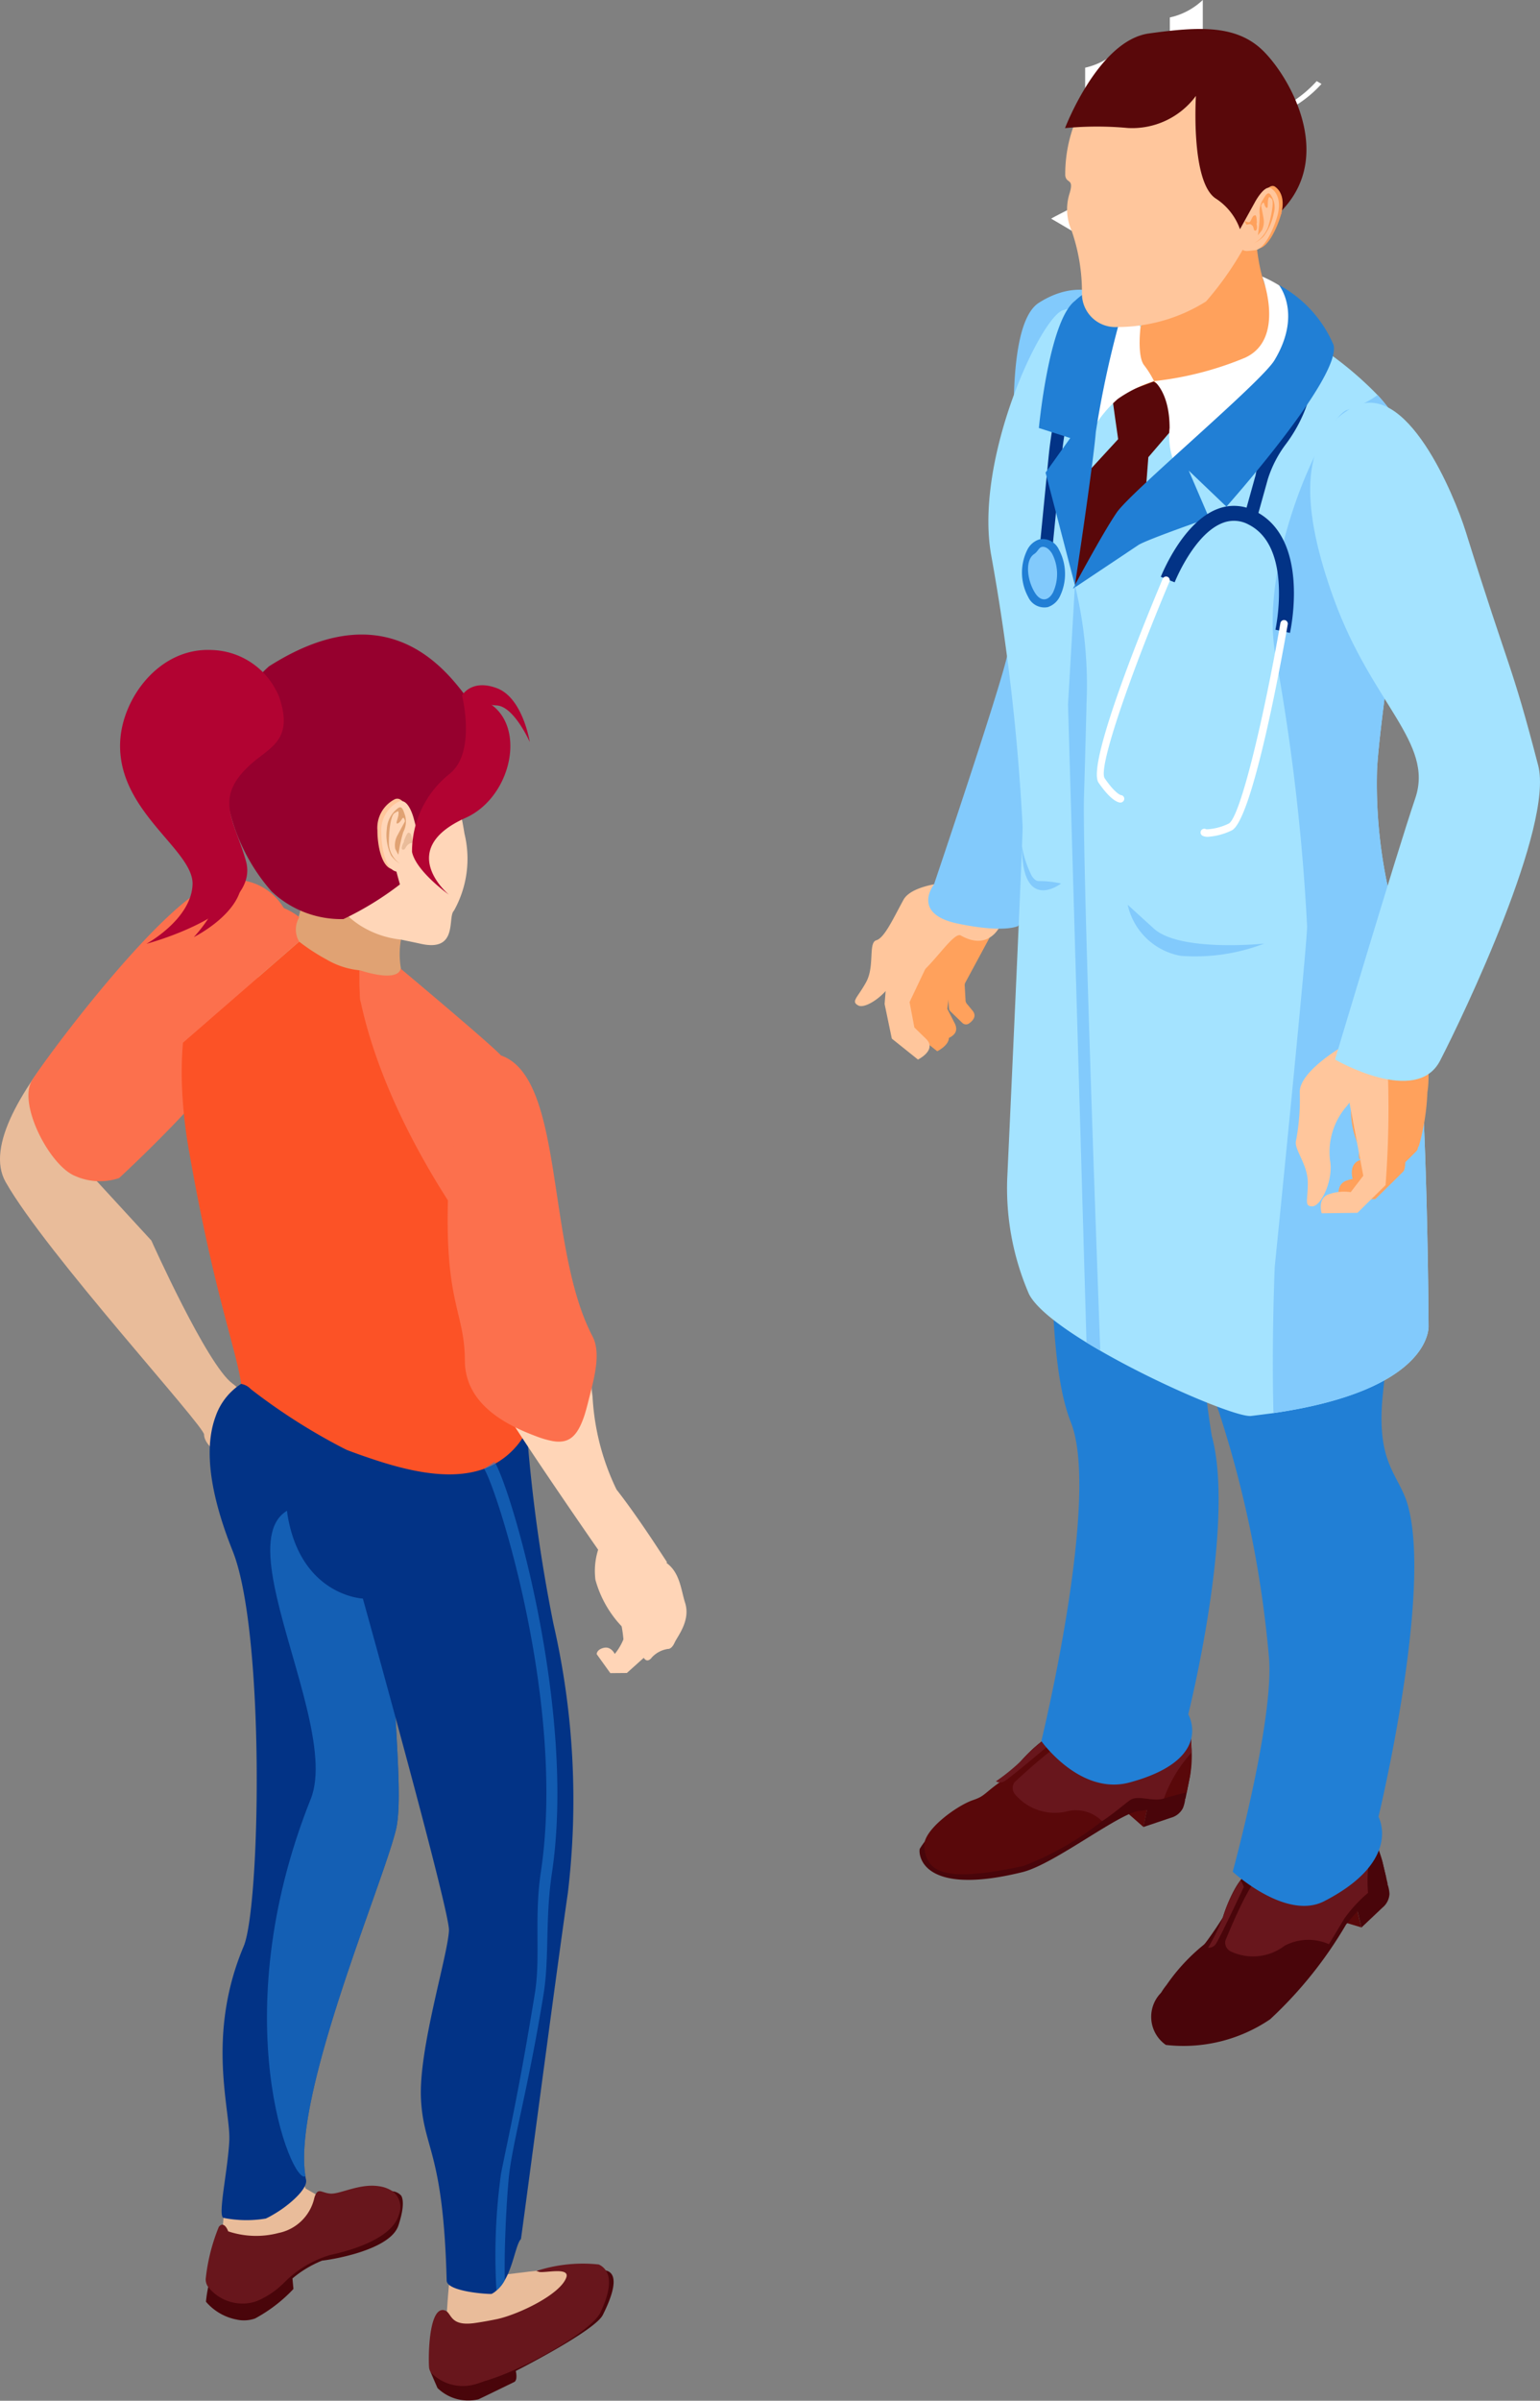 <svg xmlns="http://www.w3.org/2000/svg" width="64.191" height="100" viewBox="0 0 64.191 100"><rect x="0" y="0" width="64.191" height="100" fill="#808080" stroke="none"/><g transform="translate(-271.146 -3655.056)"><g transform="translate(271.146 3655.056)"><g transform="translate(35.637 0)"><g transform="translate(8.174)"><g transform="translate(0 6.028)"><g transform="translate(10.315 10.196)"><path d="M82.71,338.361c.84-.165.8-.272,1.086-.757l-.2-.117c-.286.485-.246.592-1.086.757Z" transform="translate(-82.508 -337.487)" fill="#ea2700"/></g><g transform="translate(3.651)"><path d="M82.992,332.084l-5.39-2.6v6.193l4.7-3.052.3-.1Z" transform="translate(-77.029 -329.222)" fill="#ed573a"/><path d="M82.4,332.644a.733.733,0,0,1,.634-.509c-1.053-.608-4.006-2.252-5.06-2.861-.305.176-.242.2-.547.377C78.481,330.26,81.347,332.036,82.4,332.644Z" transform="translate(-77.071 -329.274)" fill="#fff"/><path d="M82.4,332.676l.258-.149-5.216-3.012a.271.271,0,0,0-.247,0c-.073.042-.077.107-.011.144Z" transform="translate(-77.14 -329.222)" fill="#fc704d"/><path d="M81.466,339.1c.839-.165.8-.272,1.086-.757l-.2-.117c-.287.485-.247.592-1.087.757Z" transform="translate(-76.145 -327.113)" fill="#ea2700"/></g><g transform="translate(2.29 0.68)"><path d="M80.466,334.519v4.956c.581-.146.41-.143.716-.462v-4.958C80.876,334.375,81.047,334.37,80.466,334.519Z" transform="translate(-74.976 -328.8)" fill="#ed573a"/><g transform="translate(0)"><path d="M81.367,333.533l.786-.569-5.4-3.059.054,1.4Z" transform="translate(-75.872 -329.802)" fill="#fb3300"/><path d="M81.9,332.922l-5.39-2.6v6.194l4.7-3.052.3-.1Z" transform="translate(-75.932 -329.7)" fill="#ed573a"/><path d="M81.3,333.483a.73.73,0,0,1,.634-.509c-1.053-.608-4.006-2.253-5.06-2.861-.305.176-.242.2-.546.377C77.384,331.1,80.25,332.875,81.3,333.483Z" transform="translate(-75.975 -329.751)" fill="#fff"/><path d="M82.019,333.009l.258-.149-5.216-3.012a.277.277,0,0,0-.246,0c-.073.042-.078.107-.012.144Z" transform="translate(-75.872 -329.822)" fill="#fc704d"/><path d="M81.306,333.514l.258-.149-5.216-3.012a.276.276,0,0,0-.246,0c-.073.043-.078.107-.012.144Z" transform="translate(-76.044 -329.7)" fill="#fc704d"/><path d="M80.323,333.068c.839-.165.857-.292,1.143-.776l-.2-.117c-.287.484-.3.611-1.145.776Z" transform="translate(-75.06 -329.254)" fill="#fc704d"/><path d="M80.368,339.939c.839-.165.8-.272,1.086-.756l-.2-.118c-.287.485-.247.592-1.086.757C80.233,339.862,80.3,339.9,80.368,339.939Z" transform="translate(-75.049 -327.59)" fill="#ea2700"/></g><path d="M76.044,338.957l5.32,3.072v-8.544l-5.32-3.071Z" transform="translate(-76.044 -329.679)" fill="#ed573a"/></g><g transform="translate(0 2.089)"><path d="M78.173,342.856l1.773-1.012V333.4l-1.773,1.012Z" transform="translate(-73.24 -330.368)" fill="#ea2700"/><path d="M78.335,334.627v.57a2.91,2.91,0,0,0,1.372-.718v-.571A2.921,2.921,0,0,1,78.335,334.627Z" transform="translate(-73.201 -330.244)" fill="#fff"/><path d="M78.335,335.861v2.4a2.9,2.9,0,0,0,1.372-.716v-2.4A2.912,2.912,0,0,1,78.335,335.861Z" transform="translate(-73.201 -329.947)" fill="#fff"/><path d="M79.108,334.886l1.442-.823-5.4-3.024v.778Z" transform="translate(-73.969 -330.937)" fill="#fb3300"/><path d="M79.172,334.837a2.508,2.508,0,0,1,1.291-.763c-1.054-.6-4.007-2.227-5.061-2.829-.3.175-.9.459-1.2.633C75.253,332.479,78.118,334.236,79.172,334.837Z" transform="translate(-74.199 -330.887)" fill="#fff"/><path d="M80.416,334.108l.258-.148-5.215-2.977a.279.279,0,0,0-.247,0c-.073.042-.077.1-.012.143Z" transform="translate(-73.968 -330.957)" fill="#fc704d"/><path d="M78.19,334.426a2.678,2.678,0,0,0,1.8-1.028l-.2-.115a2.681,2.681,0,0,1-1.8,1.028Z" transform="translate(-73.284 -330.395)" fill="#fc704d"/><path d="M78.238,341.22a2.524,2.524,0,0,0,1.742-1.008l-.2-.117a2.521,2.521,0,0,1-1.743,1.009Z" transform="translate(-73.273 -328.751)" fill="#ea2700"/></g><g transform="translate(0.247 7.489)"><path d="M74.521,344.9l1.973-.524,1.343-8.911-1.912.616Z" transform="translate(-74.368 -335.268)" fill="#ffc69c"/><path d="M75.667,336.105a2.371,2.371,0,0,0,1.94-.626l-.18-.173a2.374,2.374,0,0,1-1.94.626Z" transform="translate(-74.135 -335.307)" fill="#f4b082"/><path d="M74.585,343.2a2.25,2.25,0,0,0,1.942-.53l-.189-.182a2.248,2.248,0,0,1-1.94.529Z" transform="translate(-74.398 -333.574)" fill="#ffc69c"/><path d="M75.673,337.718l-.622,3.938a2.585,2.585,0,0,0,1.5-.359l.6-3.971A2.558,2.558,0,0,1,75.673,337.718Z" transform="translate(-74.24 -334.82)" fill="#f4b082"/><path d="M74.954,341.691l-.163,1.034a2.592,2.592,0,0,0,1.512-.341l.159-1.044A2.589,2.589,0,0,1,74.954,341.691Z" transform="translate(-74.303 -333.851)" fill="#f4b082"/></g></g><g transform="translate(1.047)"><g transform="translate(7.581 3.378)"><path d="M81.351,328.734a4.932,4.932,0,0,0,2.442-1.477l-.2-.118a4.915,4.915,0,0,1-2.442,1.477Z" transform="translate(-81.149 -327.139)" fill="#fff"/></g><g transform="translate(5.636 4.915)"><path d="M79.784,329.514a2.518,2.518,0,0,0,1.743-1.02l-.2-.117a2.525,2.525,0,0,1-1.743,1.02C79.649,329.436,79.717,329.474,79.784,329.514Z" transform="translate(-79.582 -328.377)" fill="#ffc69c"/></g><g transform="translate(3.532)"><path d="M78.187,325.145v2.424a2.893,2.893,0,0,0,1.373-.725v-2.427A2.884,2.884,0,0,1,78.187,325.145Z" transform="translate(-77.815 -324.418)" fill="#fff"/><g transform="translate(0 6.221)"><path d="M78.089,330.566a2.518,2.518,0,0,0,1.743-1.02l-.2-.117a2.518,2.518,0,0,1-1.743,1.021Z" transform="translate(-77.887 -329.429)" fill="#ea2700"/></g></g><g transform="translate(2.199 7.287)"><path d="M77.015,331.162c.839-.166.8-.273,1.086-.757l-.2-.117c-.287.484-.247.591-1.086.756Z" transform="translate(-76.813 -330.288)" fill="#ea2700"/></g><g transform="translate(0 2.092)"><path d="M75.343,326.83v5.97a2.894,2.894,0,0,0,1.372-.725V326.1A2.907,2.907,0,0,1,75.343,326.83Z" transform="translate(-74.969 -326.103)" fill="#fff"/><g transform="translate(0 6.219)"><path d="M75.246,332.25a2.519,2.519,0,0,0,1.742-1.019l-.2-.118a2.515,2.515,0,0,1-1.743,1.02Z" transform="translate(-75.042 -331.113)" fill="#ea2700"/></g></g></g></g><g transform="translate(0 1.207)"><g transform="translate(0 35.495)"><path d="M70.9,357.072l-.18.916c0,.058.063,1,.063,1a.221.221,0,0,0,.067.143l.49.474a.22.22,0,0,0,.279.022c.153-.109.335-.3.148-.53l-.243-.294a.225.225,0,0,1-.05-.129l-.036-.633a.223.223,0,0,1,.03-.123l1.066-1.974c.071-.122-.755-.361-.839-.475-.833-1.11-.42,1.112-.766,1.562Z" transform="translate(-66.864 -353.699)" fill="#ffa15c"/><path d="M70.923,355.158l-.867,2.545-.179,1.46.754,1.169s.9-.114.593-.714l-.307-.6.149-1.066,1.675-2.011Z" transform="translate(-67.068 -353.699)" fill="#ffa15c"/><path d="M69.358,356.915l-.1,1.3.3,1.439,1.09.866s.814-.4.333-.866l-.483-.47-.2-1.058.808-1.7a1.263,1.263,0,0,0-1.712.417Z" transform="translate(-67.218 -353.434)" fill="#ffa15c"/><path d="M71.381,354.406s2-.749,2.2-.046-.313,2.762-1.888,1.868c-.449-.256-2.18,3.086-2.68,1.363A3.659,3.659,0,0,1,71.381,354.406Z" transform="translate(-67.282 -353.964)" fill="#ffc69c"/><path d="M68.71,357.189l-.1,1.3.3,1.439L70,360.8s.814-.4.333-.866l-.483-.47-.2-1.058.808-1.7a1.261,1.261,0,0,0-1.712.417Z" transform="translate(-67.374 -353.368)" fill="#ffc69c"/><path d="M72.119,353.989s-2.067.016-2.484.775-.788,1.584-1.131,1.683-.058,1.079-.423,1.743-.644.8-.329.972,1.312-.514,1.585-1.311a2.9,2.9,0,0,1,1.709-1.611c.564-.164,1.771-1.126,1.788-1.529S72.927,353.927,72.119,353.989Z" transform="translate(-67.615 -353.983)" fill="#ffc69c"/></g><path d="M77.978,334.883c-.463-.682-1.775-1.166-3.291-.2s-.973,6.917-.89,8.383a33.316,33.316,0,0,1-.432,6.321c-.319,1.446-3.051,9.525-3.051,9.525s-.971,1.223,1,1.632,2.516.094,2.516.094,3.174-7.712,4.642-12.018S79.912,337.722,77.978,334.883Z" transform="translate(-67.021 -323.278)" fill="#82cafc"/><g transform="translate(2.691 35.582)"><g transform="translate(0 34.349)"><g transform="translate(9.66 4.176)"><g transform="translate(6.382 2.774)"><g transform="translate(0 1.18)"><path d="M82.7,388.271l.078.329,2.3.685-.181-.76Z" transform="translate(-82.705 -388.271)" fill="#59080a"/></g><g transform="translate(2.196)"><path d="M85.739,387.7c.038.2-.359-.557-.588-.339l-.677,1.4.181.76.881-.833a.788.788,0,0,0,.289-.57A1.465,1.465,0,0,0,85.739,387.7Z" transform="translate(-84.474 -387.32)" fill="#49050a"/></g></g><g transform="translate(0 0.189)"><path d="M87.195,387.265l.225.947a9.33,9.33,0,0,0-1.74,1.692,17.265,17.265,0,0,1-3.162,3.941,6.437,6.437,0,0,1-4.346,1.068,1.427,1.427,0,0,1-.257-2.112,15.911,15.911,0,0,0,2.634-3.2c.22-.662.75-2.072,1.413-1.875a24.242,24.242,0,0,1,2.292.992,9.983,9.983,0,0,0,1.85-2.094,4.179,4.179,0,0,0,.1-1.388A7.889,7.889,0,0,1,87.195,387.265Z" transform="translate(-77.564 -385.238)" fill="#49050a"/></g><g transform="translate(0.147)"><g transform="translate(4.431)"><path d="M84.334,385.116a2.484,2.484,0,0,0-1.348,1.148,20.34,20.34,0,0,1-1.734,1.95l1.834.831a12.946,12.946,0,0,0,2.127-2.382,4.051,4.051,0,0,0,.107-1.321,1.126,1.126,0,0,0-.473-.217.967.967,0,0,0-.511-.009Z" transform="translate(-81.252 -385.086)" fill="#e0a273"/></g><g transform="translate(0 0.189)"><path d="M87.166,387.265l.163.687c-.006,0-.359.272-.757.627a5.858,5.858,0,0,0-.983,1.065c-.128.206-.355.6-.648,1.073a10.089,10.089,0,0,1-2.514,2.868,7.23,7.23,0,0,1-3.784,1.225c-.253-.009-1.7-.866-.468-2.4a7.96,7.96,0,0,1,1.546-1.668,2.735,2.735,0,0,0,.8-1.136,5.555,5.555,0,0,1,.736-1.549c.2-.25.43-.4.677-.325.083.024.182.058.292.1.058.022.119.046.182.072.757.3,1.816.821,1.816.821a10,10,0,0,0,1.851-2.1,4.093,4.093,0,0,0,.107-1.322c0-.042-.006-.066-.006-.066a10.105,10.105,0,0,1,.636,1.1A4.677,4.677,0,0,1,87.166,387.265Z" transform="translate(-77.682 -385.238)" fill="#49050a"/></g></g><g transform="translate(3.08 0.189)"><path d="M86.24,386.339a1.168,1.168,0,0,1-.027.134A5.726,5.726,0,0,0,86,388.579a5.858,5.858,0,0,0-.983,1.065c-.128.206-.355.6-.648,1.073a2.117,2.117,0,0,0-1.847.065,2.174,2.174,0,0,1-2.236.241.415.415,0,0,1-.236-.443s1.027-2.571,1.452-2.673a.6.6,0,0,0,.15-.077c.058.022.119.046.182.072.757.3,1.816.821,1.816.821a10,10,0,0,0,1.851-2.1,4.093,4.093,0,0,0,.107-1.322c0-.042-.006-.066-.006-.066A10.105,10.105,0,0,1,86.24,386.339Z" transform="translate(-80.045 -385.238)" fill="#68161c"/></g><g transform="translate(2.37 3.006)"><path d="M80.96,387.786s-.93,1.987-1.142,2.333a.347.347,0,0,1-.345.194,8.347,8.347,0,0,0,.614-1.256,5.555,5.555,0,0,1,.736-1.549A1.125,1.125,0,0,1,80.96,387.786Z" transform="translate(-79.473 -387.507)" fill="#68161c"/></g></g><g transform="translate(7.536 3.051)"><path d="M75.919,384.18l-.066.332,1.8,1.582.153-.765Z" transform="translate(-75.853 -384.18)" fill="#59080a"/><g transform="translate(1.8 0.156)"><path d="M79.045,384.867c-.05.2-.093-.654-.392-.554l-1.2.984-.154.765,1.147-.387a.79.79,0,0,0,.5-.4A1.472,1.472,0,0,0,79.045,384.867Z" transform="translate(-77.303 -384.305)" fill="#49050a"/></g></g><g transform="translate(0 0.577)"><path d="M81.059,384.441l-.191.953a5.812,5.812,0,0,1-1.856.5c-.785-.007-3.579,2.223-4.946,2.56-4.3,1.056-4.335-.816-4.272-.976a3.742,3.742,0,0,1,1.948-1.569c.839-.283,1.834-1.618,2.309-2.126s1.547-1.568,2.064-1.111a24.141,24.141,0,0,1,1.665,1.857,9.948,9.948,0,0,0,2.554-1.128,4.177,4.177,0,0,0,.672-1.218A7.9,7.9,0,0,1,81.059,384.441Z" transform="translate(-69.782 -382.187)" fill="#49050a"/></g><g transform="translate(0.196)"><g transform="translate(6.115)"><path d="M78.935,381.856a.861.861,0,0,1,.408.2,1.32,1.32,0,0,1,.292.314,3.888,3.888,0,0,1-.611,1.076,11.617,11.617,0,0,1-2.806,1.219l-1.167-1.344a18.511,18.511,0,0,0,2.263-1,2.407,2.407,0,0,1,1.62-.462Zm.021-.109a2.48,2.48,0,0,0-1.7.479,20.3,20.3,0,0,1-2.387,1.045l1.317,1.519a12.888,12.888,0,0,0,2.923-1.274,4.056,4.056,0,0,0,.649-1.154,1.143,1.143,0,0,0-.339-.395.989.989,0,0,0-.461-.221Z" transform="translate(-74.866 -381.722)" fill="#e0a273"/></g><g transform="translate(0 0.577)"><path d="M81.021,384.441l-.139.69c-.006,0-.439.1-.95.253-.473.147-1.079-.153-1.4.06-.2.133-.719.581-1.181.885a12.6,12.6,0,0,1-3.27,1.866c-3.21.688-4.071.323-4.139-.835-.04-.67,1.364-1.682,2.031-1.908.487-.165.448-.264,1.1-.732a5.45,5.45,0,0,0,.937-.932,5.533,5.533,0,0,1,1.316-1.1.652.652,0,0,1,.749-.014c.066.057.142.13.223.212l.137.141c.56.592,1.3,1.5,1.3,1.5A9.948,9.948,0,0,0,80.3,383.4a4.056,4.056,0,0,0,.649-1.154c.015-.04.022-.063.022-.063a10.181,10.181,0,0,1,.117,1.265A4.65,4.65,0,0,1,81.021,384.441Z" transform="translate(-69.94 -382.187)" fill="#59080a"/></g></g><g transform="translate(3.886 0.577)"><path d="M80.366,383.452a1.2,1.2,0,0,1-.081.111,5.739,5.739,0,0,0-1.071,1.822c-.473.147-1.083-.159-1.4.06-.22.15-.747.61-1.181.885a1.526,1.526,0,0,0-1.493-.4,2.172,2.172,0,0,1-2.129-.715.414.414,0,0,1-.03-.5s2.006-1.9,2.434-1.82a.543.543,0,0,0,.169-.006l.137.141c.56.592,1.3,1.5,1.3,1.5a9.948,9.948,0,0,0,2.554-1.128,4.056,4.056,0,0,0,.649-1.154c.015-.04.022-.063.022-.063A10.181,10.181,0,0,1,80.366,383.452Z" transform="translate(-72.913 -382.187)" fill="#68161c"/></g><g transform="translate(3.186 1.08)"><path d="M74.754,382.9s-1.673,1.415-2.01,1.64a.349.349,0,0,1-.395.031,8.51,8.51,0,0,0,1.083-.884,5.533,5.533,0,0,1,1.316-1.1A1.132,1.132,0,0,1,74.754,382.9Z" transform="translate(-72.349 -382.592)" fill="#68161c"/></g></g><g transform="translate(5.077)"><path d="M74.328,361.293c-.112,8.27-.139,12.913.778,15.222,1.244,3.135-1.234,13.271-1.234,13.271s1.615,2.28,3.678,1.724c3.562-.962,2.446-2.837,2.446-2.837s1.99-7.923.981-11.6A45,45,0,0,1,80.507,367c1.035-9.982,1.62-3.166.112-8.8C80,355.909,74.5,348.669,74.328,361.293Z" transform="translate(-73.872 -354.053)" fill="#217fd5"/></g><g transform="translate(9.766 2.557)"><path d="M84.577,360.119s-2.989-1.248-3.527-1.568-3.4-2.439-3.4-2.439.088,12.224,2.721,19.488a45.832,45.832,0,0,1,2.076,10.183c.232,2.612-1.51,8.947-1.51,8.947s2.215,2.051,3.815,1.227c3.28-1.688,2.261-3.514,2.261-3.514s2.242-9.267,1.233-12.947c-.366-1.335-1.354-1.724-1.049-4.666,1.035-9.982.9-11.346-.613-16.976C85.968,355.561,84.577,360.119,84.577,360.119Z" transform="translate(-77.649 -356.112)" fill="#217fd5"/></g></g><path d="M72.211,345.407a89.285,89.285,0,0,1,1.31,11.312c0,.828-.642,14.677-.642,14.677a11.085,11.085,0,0,0,.909,4.794c.935,1.83,8.373,5.168,9.255,5.075.32-.04.642-.081.935-.12,6.691-.974,6.464-3.646,6.464-3.646s-.053-13.529-.962-15.691a20.4,20.4,0,0,1-1.188-7.373c.053-1.883,1.443-11.178,1.723-11.9s.334-1.176-1.229-3.231a6.362,6.362,0,0,0-.468-.561,14.624,14.624,0,0,0-3.832-2.832c-5.476-5.2-7.065-1.281-9.268-.708C74.307,335.431,71.491,341.387,72.211,345.407Z" transform="translate(-66.533 -323.492)" fill="#a4e3ff"/><path d="M81.726,373.986s-.134,3.059-.053,6.09c6.691-.975,6.464-3.646,6.464-3.646s-.053-13.529-.962-15.691a20.4,20.4,0,0,1-1.188-7.373c.053-1.883,1.443-11.178,1.723-11.9s.334-1.176-1.229-3.231a6.366,6.366,0,0,0-.468-.561,4.367,4.367,0,0,1-1.255.615c-.9.24-3.712,6.183-3.005,10.2A87.851,87.851,0,0,1,83.075,359.8C83.075,360.645,81.726,373.986,81.726,373.986Z" transform="translate(-64.229 -322.424)" fill="#82cafc"/><g transform="translate(6.961 12.696)"><g transform="translate(0.634)"><path d="M76.511,335.979c-.564.506-1.461,1.765-1.765,4.8l-.485,4.845a.262.262,0,0,1-.2.231.331.331,0,0,1-.094,0,.256.256,0,0,1-.232-.293l.475-4.832c.313-3.092,1.222-4.484,1.883-5.111C76.2,335.719,76.356,335.844,76.511,335.979Z" transform="translate(-73.733 -335.617)" fill="#023386"/></g><g transform="translate(0 8.544)"><path d="M74.625,344.78a.545.545,0,0,1-1.033.024,1.973,1.973,0,0,1-.041-1.788.545.545,0,0,1,1.033-.024A1.981,1.981,0,0,1,74.625,344.78Z" transform="translate(-73.19 -342.467)" fill="#82cafc"/><path d="M74.295,345.342a.741.741,0,0,1-.812-.42,2.127,2.127,0,0,1-.045-1.953.852.852,0,0,1,.509-.449.741.741,0,0,1,.811.418,2.141,2.141,0,0,1,.046,1.954A.858.858,0,0,1,74.295,345.342Zm-.263-2.5c-.11.03-.154.19-.3.287-.389.254-.305,1.085.037,1.624.228.359.541.353.745-.017a1.828,1.828,0,0,0-.037-1.623C74.345,342.9,74.183,342.8,74.031,342.84Z" transform="translate(-73.222 -342.5)" fill="#217fd5"/></g></g><path d="M82.014,330.9s-.057,3.66.862,4.5a4.8,4.8,0,0,1,1.168,2.429s-2.089,4.243-5.337,2.933-1.271-4.576-1.271-4.576l.718-3.338Z" transform="translate(-65.388 -324.059)" fill="#ffa15c"/><g transform="translate(9.168 14.688)"><path d="M76.559,337.863c-.01,0,.243,1.757.243,1.757l-1.411,1.534L75,345.7l2.866-2.8.195-2.529,1.836-2.143-1.616-1.009Z" transform="translate(-75 -337.222)" fill="#59080a"/></g><path d="M83.266,334.334a5.461,5.461,0,0,0-1.1-.637s1,2.6-.719,3.383a13.684,13.684,0,0,1-3.786.973s.644.463.644,1.953a3.063,3.063,0,0,0,.473,2s1.709-1.169,3.172-2a6.971,6.971,0,0,0,2.29-3.218A4.147,4.147,0,0,0,83.266,334.334Z" transform="translate(-65.19 -323.385)" fill="#fff"/><path d="M77.641,335.64s-.148,1.2.145,1.585a3.947,3.947,0,0,1,.418.668,5.552,5.552,0,0,0-1.51.742,4.96,4.96,0,0,0-.916,1.058,10.456,10.456,0,0,1-.371-2.858,6.949,6.949,0,0,1,1.24-2.475Z" transform="translate(-65.738 -323.225)" fill="#fff"/><g transform="translate(16.288 11.937)"><path d="M81,343.438a.3.3,0,0,1-.073-.01.266.266,0,0,1-.182-.329l.4-1.435a3.079,3.079,0,0,1,.824-1.609A4.3,4.3,0,0,0,83,337.764a3.764,3.764,0,0,0-.063-1.606l-.268-1.152s1.281.659.854,2.86a6.133,6.133,0,0,1-1.107,2.487,4.854,4.854,0,0,0-.755,1.455l-.4,1.435A.265.265,0,0,1,81,343.438Z" transform="translate(-80.736 -335.006)" fill="#023386"/></g><g transform="translate(18.374 41.459)"><path d="M87.39,361.066a9.477,9.477,0,0,1-.36,2.258,10.126,10.126,0,0,1-.989.624l-1.49-.1s-.133-.585.307-.749a1.876,1.876,0,0,1,.973-.03l.578-.637-.254-1.037Z" transform="translate(-81.904 -358.237)" fill="#ffa15c"/><path d="M86.975,361.557s.223,1.63.024,1.836-1.171,1.156-1.171,1.156l-1.493.019s-.181-.571.245-.771a1.882,1.882,0,0,1,.967-.109L86.07,363l-.339-1.012Z" transform="translate(-81.961 -358.119)" fill="#ffa15c"/><path d="M86.53,362.243s.223,1.63.024,1.835-1.171,1.157-1.171,1.157l-1.493.019s-.182-.571.243-.771a1.875,1.875,0,0,1,.967-.11l.525-.682-.339-1.013Z" transform="translate(-82.069 -357.953)" fill="#ffa15c"/><path d="M85.122,360.01s1.369-1.635,1.892-1.123.54,2.223.438,2.73-1.537,3.585-2.822,2.333A3.661,3.661,0,0,1,85.122,360.01Z" transform="translate(-81.967 -358.787)" fill="#ffa15c"/><path d="M84.36,359.573s-1.79,1.033-1.779,1.9a9.212,9.212,0,0,1-.155,2.022c-.1.344.48.968.49,1.726s-.168,1.012.192,1.008.889-1.094.734-1.922a2.906,2.906,0,0,1,.694-2.246,3.5,3.5,0,0,0,.8-2.211C85.153,359.491,85.033,359.121,84.36,359.573Z" transform="translate(-82.415 -358.648)" fill="#ffc69c"/><path d="M86.039,360.159a42.316,42.316,0,0,1-.083,4.993c-.2.2-1.171,1.156-1.171,1.156l-1.493.019s-.181-.571.243-.771a1.887,1.887,0,0,1,.968-.109l.524-.683-.87-4.6Z" transform="translate(-82.213 -358.456)" fill="#ffc69c"/></g><path d="M89.378,343.283c-.446-1.423-2.477-6.449-4.752-5.136s-2.064,4.308-.734,7.971c1.587,4.362,4.175,5.971,3.388,8.289s-3.344,10.882-3.344,10.882,3.385,1.966,4.377.05c1.015-1.965,4.741-9.791,4.09-12.3C91.276,348.7,91.236,349.23,89.378,343.283Z" transform="translate(-63.925 -322.363)" fill="#a4e3ff"/><g transform="translate(9.086 10.669)"><path d="M77.677,344.8c.444-.257,2.932-1.116,2.932-1.116l-.848-1.973,1.57,1.5s4.813-5.393,4.465-6.737a5.1,5.1,0,0,0-2.277-2.494s.983,1.193-.185,3.133c-.566.939-5.972,5.458-6.578,6.347s-1.824,3.172-1.824,3.172Z" transform="translate(-74.934 -333.984)" fill="#217fd5"/></g><path d="M77.229,335.253a41.244,41.244,0,0,0-1.064,4.871c-.122,1.454-.873,6.392-.873,6.392l-1.223-4.688,1.029-1.44-1.308-.418s.417-4.457,1.5-5.292a3.25,3.25,0,0,1,1.685-.834Z" transform="translate(-66.124 -323.349)" fill="#217fd5"/><g transform="translate(8.753)"><path d="M82.165,326.111a4.433,4.433,0,0,0-5.081.529,5.908,5.908,0,0,0-2.407,4.813c.042.361.376.1.181.747a2.181,2.181,0,0,0,.084,1.553,7.822,7.822,0,0,1,.432,2.588,1.39,1.39,0,0,0,1.46,1.428,6.945,6.945,0,0,0,3.712-1.066,13.159,13.159,0,0,0,1.871-2.8s2.319-1.892,1.846-4.257A6.027,6.027,0,0,0,82.165,326.111Z" transform="translate(-74.665 -325.354)" fill="#ffc69c"/><path d="M80.124,328.178a3.3,3.3,0,0,1-2.845,1.336,13.817,13.817,0,0,0-2.611.006s1.387-3.652,3.5-3.944,3.683-.372,4.8.766,2.856,4.268.828,6.51-1.7,1.5-1.7,1.5a2.53,2.53,0,0,0-1.128-1.889C79.894,331.8,80.124,328.178,80.124,328.178Z" transform="translate(-74.665 -325.39)" fill="#59080a"/><g transform="translate(7.203 6.538)"><g transform="translate(0.158)"><path d="M81.3,331.272c.012-.025.415-.773.689-.585s.418.592.242,1.188-.551,1.347-.921,1.385-.489.1-.648-.18a.821.821,0,0,1,0-.653Z" transform="translate(-80.595 -330.656)" fill="#ffa15c"/></g><g transform="translate(0 0.073)"><path d="M81.176,331.332c.012-.025.415-.775.689-.586s.42.593.242,1.188-.551,1.348-.92,1.385-.489.1-.649-.18a.821.821,0,0,1,0-.653Z" transform="translate(-80.468 -330.715)" fill="#ffc69c"/></g><g transform="translate(0.671 0.308)"><path d="M81.312,331.429s.07.335.093.483a.821.821,0,0,1-.058.523,2.653,2.653,0,0,1-.174.217,5.877,5.877,0,0,0,.081-.84.939.939,0,0,1,.112-.612c.117-.181.223-.411.344-.227a.89.89,0,0,1,.127.766,2.278,2.278,0,0,1-.427.962,1.549,1.549,0,0,1-.4.29,1.346,1.346,0,0,0,.586-.67c.138-.431.261-1.085.158-1.183s-.118-.119-.151.04.017.387-.078.322-.077-.284-.153-.186S81.312,331.429,81.312,331.429Z" transform="translate(-81.008 -330.905)" fill="#ffa15c"/></g><g transform="translate(0.297 1.22)"><path d="M81.206,331.962s0-.339-.073-.322-.083.021-.142.143-.072.165-.168.144-.154-.105-.088.041.113-.022.245.068.061.245.159.245.073-.231.051-.294Z" transform="translate(-80.707 -331.639)" fill="#ffa15c"/></g></g></g><g transform="translate(12.748 19.863)"><path d="M83.269,346.682l-.607-.133c.009-.035.736-3.44-1.112-4.376a1.277,1.277,0,0,0-1.081-.073c-1.2.453-2,2.456-2.007,2.475l-.577-.228c.036-.092.911-2.276,2.364-2.827a1.878,1.878,0,0,1,1.583.1C84.108,342.774,83.3,346.523,83.269,346.682Z" transform="translate(-77.884 -341.39)" fill="#023386"/></g><g transform="translate(14.405 24.625)"><path d="M79.529,354.25a.467.467,0,0,1-.233-.045.156.156,0,0,1-.057-.212.154.154,0,0,1,.212-.057s.007,0,.072,0a2.355,2.355,0,0,0,.859-.231c.478-.2,1.475-4.4,2.164-8.356a.156.156,0,0,1,.179-.125.154.154,0,0,1,.127.179c-.238,1.371-1.475,8.222-2.349,8.588A2.67,2.67,0,0,1,79.529,354.25Z" transform="translate(-79.218 -345.227)" fill="#fff"/></g><g transform="translate(10.083 22.805)"><path d="M76.716,353.177c-.087,0-.389-.074-.909-.829-.536-.782,2.134-7.211,2.675-8.492a.151.151,0,0,1,.2-.082.156.156,0,0,1,.082.2c-1.559,3.693-3,7.767-2.7,8.193.439.641.67.7.673.7a.15.15,0,0,1,.142.161A.161.161,0,0,1,76.716,353.177Z" transform="translate(-75.737 -343.76)" fill="#fff"/></g><path d="M75.056,344.052a17.526,17.526,0,0,1,.483,4.968c0,.2-.1,3.743-.107,3.932-.055,3.342.682,22.986.682,22.986l-.575-.34-.77-26.577Z" transform="translate(-65.888 -320.885)" fill="#82cafc"/><path d="M82.462,356.393s-3.511.365-4.6-.626l-1.09-.991a2.763,2.763,0,0,0,2.217,2.128A8.062,8.062,0,0,0,82.462,356.393Z" transform="translate(-65.404 -318.296)" fill="#82cafc"/><path d="M73.222,352.811a4.358,4.358,0,0,0,.407,1.233c.087.137.186.225.3.221a4.109,4.109,0,0,1,.924.1S73.222,355.63,73.222,352.811Z" transform="translate(-66.261 -318.771)" fill="#82cafc"/></g></g><g transform="translate(0 26.431)"><path d="M50.463,355.112s-2.033-2.038-3.562-.287-9.45,8.682-7.759,11.66,8.289,10.161,8.273,10.523.679,1.118,1.073.408,1.166-1.768.108-2.539-3.38-5.956-3.38-5.956l-2.78-3.024S51.379,357.831,50.463,355.112Z" transform="translate(-38.907 -343.68)" fill="#e9bc9a"/><path d="M50.645,355.4a2.385,2.385,0,0,0-3.218-1.227c-2.222,1-6.82,7.152-7.417,8.129s.746,3.578,1.819,3.986a2.518,2.518,0,0,0,1.814.077s4.157-3.82,4.959-5.6S50.645,355.4,50.645,355.4Z" transform="translate(-38.677 -343.727)" fill="#fc704d"/><g transform="translate(7.575)"><g transform="translate(1.002 30.882)"><path d="M50.793,399.513a1.759,1.759,0,0,1-.708,1.107,3.292,3.292,0,0,1-1.161.482,13.064,13.064,0,0,1-2.419.259c-.029,0-.053-.017-.072-.06a6.459,6.459,0,0,1-.032-1.759c.009-.1.015-.2.024-.293.034-.463.071-.817.071-.817s.924-.515,1.768-.9c.7-.323,1.341-.554,1.361-.333a2.445,2.445,0,0,0,.22.827l.232.135.2.115.514.3A2.324,2.324,0,0,1,50.793,399.513Z" transform="translate(-45.684 -364.182)" fill="#e9bc9a"/><path d="M53.717,378.665c-.472,3.754.417,9.09-.01,10.835-.577,2.34-4.325,11.081-3.769,14.42,0,.051.016.1.025.147.065.312-.452.831-1,1.217-.119.083-.24.16-.354.226a3.37,3.37,0,0,1-.323.173,4.873,4.873,0,0,1-1.768-.029c-.246-.1.19-1.99.246-3.231s-.976-4.352.6-8.083c.694-1.655.9-13.076-.462-16.468-.134-.339-.256-.664-.359-.973-.751-2.231-.7-3.673-.356-4.612a2.641,2.641,0,0,1,1.809-1.7l2.145.818,2.33,4.262s1.419-2.473,1.49-.1A24.233,24.233,0,0,1,53.717,378.665Z" transform="translate(-45.783 -370.586)" fill="#023386"/><g transform="translate(2.551 5.382)" opacity="0.58"><path d="M53.244,388.453c-.577,2.34-4.325,11.081-3.769,14.42-.56.406-3.436-6.571.221-15.714,1.506-3.764-6.051-14.686,2.35-11.74l.958.345c.025.107.137.813.25,1.853C52.782,381.372,53.671,386.708,53.244,388.453Z" transform="translate(-47.871 -374.922)" fill="#217fd5"/></g><path d="M53.844,399.37c-.345,1.037-2.833,1.428-3.176,1.46a4.548,4.548,0,0,0-1.24.744l.041.439a6.294,6.294,0,0,1-1.6,1.229,1.4,1.4,0,0,1-.782.042,2.236,2.236,0,0,1-1.264-.74,5.163,5.163,0,0,1,.094-.613c.063-.326.13-.662.13-.662l.519-.169,2.41-.791.962-.315s.425-.3.988-.68a8.3,8.3,0,0,1,2.655-1.372.544.544,0,0,1,.381.185C54.007,398.2,54.136,398.492,53.844,399.37Z" transform="translate(-45.815 -363.982)" fill="#49050a"/><path d="M53.871,398.941c-.215.84-1.481,1.4-2.87,1.7a4.458,4.458,0,0,0-1.954,1.189c-.026.026-.053.047-.081.072a3.371,3.371,0,0,1-1.048.668,1.75,1.75,0,0,1-.427.089,1.83,1.83,0,0,1-1.577-.689.529.529,0,0,1-.1-.335,7.9,7.9,0,0,1,.546-2.166c.063-.077.119-.1.168-.087.138.025.223.274.223.274a3.672,3.672,0,0,0,2.1.068,1.916,1.916,0,0,0,1.49-1.46.845.845,0,0,1,.056-.148c.129-.266.277-.051.629-.032.4.022,1.209-.433,2.01-.307a1.357,1.357,0,0,1,.567.209A.829.829,0,0,1,53.871,398.941Z" transform="translate(-45.816 -364.026)" fill="#68161c"/></g><path d="M54.02,401.086s-.3,2.957.01,2.927,2.547.009,3.581-.74a7.894,7.894,0,0,0,1.856-2.818l-2.1.225Z" transform="translate(-42.866 -332.493)" fill="#e9bc9a"/><path d="M60.54,402.459c-.334.663-3.626,2.33-3.626,2.33s.1.4-.082.468c-.035.015-1.45.709-1.481.715a1.841,1.841,0,0,1-1.7-.472l-.283-.653v-.086a2.34,2.34,0,0,1,1.171-.37,4.326,4.326,0,0,0,1.227-.525c.118-.063.24-.134.364-.21a12.065,12.065,0,0,0,2.279-1.646,1.385,1.385,0,0,0,.245-.32C58.993,400.964,62.143,399.272,60.54,402.459Z" transform="translate(-42.99 -332.461)" fill="#49050a"/><g transform="translate(10.3 67.823)"><path d="M60.461,402.406c-.376.793-3.163,2.37-4.763,2.844-.138.042-.257.092-.358.12a1.859,1.859,0,0,1-1.954-.464.54.54,0,0,1-.07-.195c-.038-.5-.007-2.473.6-2.4a.312.312,0,0,1,.144.062c.206.175.215.615,1.171.477.3-.043.619-.1.934-.166.878-.194,2.619-1.018,2.871-1.731.158-.456-.932-.163-1.147-.236a.507.507,0,0,0-.106-.031,6.248,6.248,0,0,1,2.607-.274C61.015,400.713,60.876,401.531,60.461,402.406Z" transform="translate(-53.306 -400.343)" fill="#68161c"/></g><path d="M59.657,380.9a32.746,32.746,0,0,1,.6,11.2c-.472,3.234-1.943,14.41-1.956,14.418-.209.225-.31,1.086-.672,1.711a1.407,1.407,0,0,1-.349.435.863.863,0,0,1-.2.139c-.05.022-1.863-.078-1.875-.555-.139-5.4-.962-5.455-1.07-7.555s1.12-5.974,1.166-7.035c.034-.817-3.589-13.817-3.589-13.817s-2.539-.108-3.126-3.4c-.379-2.12.971-5.773.971-5.773l8.99,2.2A66.125,66.125,0,0,0,59.657,380.9Z" transform="translate(-44.162 -339.686)" fill="#023386"/><path d="M54.486,359.712c-.164-.105-3.466,3.189-6.023,1.347l-1.353-5.311c.15.031,2.165,1.23,2.367-.8a.855.855,0,0,1,1.058-.845,4.194,4.194,0,0,1,1.3.39,12.629,12.629,0,0,1,1.887,1.087s-.047.365-.083.816a3.5,3.5,0,0,0,.1,1.62,4.732,4.732,0,0,1,.544,1.01C54.455,359.42,54.568,359.764,54.486,359.712Z" transform="translate(-44.502 -343.686)" fill="#e0a273"/><path d="M59.384,376.4a3.264,3.264,0,0,1-1.77,1.57c-1.433.521-3.241.088-4.9-.487-.273-.092-.541-.19-.8-.288-.029-.012-.089-.041-.174-.084a25.014,25.014,0,0,1-3.853-2.459.705.705,0,0,0-.4-.216c-.22-1.5-1.138-3.809-2.16-9.621a19.866,19.866,0,0,1-.314-2.953,14.892,14.892,0,0,1,.047-1.64l4.845-4.208a8.146,8.146,0,0,0,1.143.745,3.357,3.357,0,0,0,1.374.448l.029,1.246,5.54,10.993a2.274,2.274,0,0,0-.074,2.023c.055.155.124.325.207.514A29.4,29.4,0,0,1,59.384,376.4Z" transform="translate(-45.009 -343.222)" fill="#fc5226"/><path d="M49.9,355.3a.992.992,0,0,0-.009,1.014l-4.845,4.208a9.606,9.606,0,0,1,1.4-4.268C47.864,353.556,49.9,355.3,49.9,355.3Z" transform="translate(-44.999 -343.527)" fill="#fc704d"/><path d="M57.077,368.087c-.2.474-.384.831-.524,1.137,0,0-4.324-5.22-5.54-10.993a8.9,8.9,0,0,1-.029-1.246c1.713.541,1.706-.068,1.706-.068s3.758,3.143,4.187,3.62a3.083,3.083,0,0,1,.43,1.958q0,.475-.053,1.008C57.167,364.495,57.38,367.385,57.077,368.087Z" transform="translate(-43.569 -343.004)" fill="#fc704d"/><path d="M56,353.389a4.419,4.419,0,0,1-.439,3.212c-.279.262.2,1.734-1.384,1.378-.32-.071-.59-.123-.828-.175a3.958,3.958,0,0,1-1.692-.585,4.024,4.024,0,0,1-.433-.324,5.739,5.739,0,0,1-.976-1.384c-1.132-2.014-2.49-5.509-1.727-6.669.572-.865,2.8-.639,4.657-.279,1.465.29,2.7.668,2.7.668l.135-.071a3.716,3.716,0,0,1,.132,2.437C55.756,352.946,55.76,351.889,56,353.389Z" transform="translate(-44.215 -345.098)" fill="#ffd6b8"/><path d="M56.36,348.081c-1.035-1.328-3.467-3.975-8.057-1.046a5.583,5.583,0,0,0-1.852,3.706,7.938,7.938,0,0,0,1.958,5.663,4.21,4.21,0,0,0,3,1.157,12.984,12.984,0,0,0,2.354-1.444s-.78-2.717-.494-2.761c.339-.05.421.776,1.466.91a4.338,4.338,0,0,1,1.57-1.758C57.3,351.978,57.346,349.346,56.36,348.081Z" transform="translate(-44.668 -345.709)" fill="#96002e"/><g transform="translate(8.157 6.838)"><path d="M52.928,351.949c-.006-.029-.231-.893-.632-.705a1.34,1.34,0,0,0-.716,1.3c0,.675.194,1.539.631,1.611s.56.155.855-.148a.914.914,0,0,0,.225-.726Z" transform="translate(-51.58 -351.218)" fill="#ffc69c"/><path d="M53.062,352.024c-.006-.029-.231-.891-.632-.7a1.341,1.341,0,0,0-.718,1.3c0,.675.195,1.539.632,1.61s.559.155.854-.146a.912.912,0,0,0,.226-.726Z" transform="translate(-51.548 -351.199)" fill="#ffd6b8"/><path d="M52.644,352.112s-.2.366-.284.528a.866.866,0,0,0-.114.585,1.972,1.972,0,0,0,.135.256,6.3,6.3,0,0,1,.2-.94.946.946,0,0,0,.081-.688c-.078-.211-.127-.474-.339-.279a1.157,1.157,0,0,0-.426.84,1.972,1.972,0,0,0,.18,1.1,1.33,1.33,0,0,0,.386.354,1.1,1.1,0,0,1-.477-.791c-.016-.488.066-1.224.227-1.325s.186-.124.17.056-.158.428-.019.364.194-.31.252-.2S52.644,352.112,52.644,352.112Z" transform="translate(-51.506 -351.148)" fill="#e0a273"/><path d="M52.485,352.708s.128-.376.2-.35.093.03.122.169.029.19.153.174.225-.105.093.052-.13-.034-.323.057-.161.266-.281.257-.006-.261.043-.33Z" transform="translate(-51.382 -350.943)" fill="#e9bc9a"/></g><path d="M54.831,347.755s.6,2.339-.5,3.249a4.135,4.135,0,0,0-1.584,3.265c.171.814,1.537,1.78,1.537,1.78s-2.267-1.873.7-3.2C57.246,351.832,57.732,347.878,54.831,347.755Z" transform="translate(-43.148 -345.215)" fill="#b20332"/><g transform="translate(11.085 17.533)"><path d="M61.573,379.267a5.43,5.43,0,0,1,1.238-.118c.048-.251-.165-.361-.037-.539l-.391-.595s-.925-1.426-1.712-2.428a10.091,10.091,0,0,1-1-3.874,9.073,9.073,0,0,1-.082-1.348s-.25-.1-.628-.235c-1.07-.377-3.176-1.023-3.518-.386a2.382,2.382,0,0,0-.125.267c-.267.66.019.936.317,1.634.292.679,3.282,5.022,4.077,6.171.124.176.192.277.192.277a2.925,2.925,0,0,0-.113,1.253,4.575,4.575,0,0,0,1.1,1.944C61.46,381.133,61.013,379.387,61.573,379.267Z" transform="translate(-53.632 -357.505)" fill="#ffd5b7"/><path d="M58.311,375.894a3.923,3.923,0,0,1-.669-.194c-1.271-.474-2.982-1.341-2.987-3.167-.007-2.161-.961-2.4-.657-7.785a4.462,4.462,0,0,1,.42-1.744,27.643,27.643,0,0,1,1.743-3.172c2.673.934,1.86,7.967,3.812,11.693.377.721.067,1.77-.187,2.775-.051.2-.1.382-.153.543C59.335,375.729,58.978,376.008,58.311,375.894Z" transform="translate(-53.939 -359.833)" fill="#fc704d"/></g><g transform="translate(12.604 34.459)" opacity="0.53"><path d="M57.986,390.611c-.283,1.889-.1,3.537-.349,5.05-.669,4.117-1.328,6.253-1.457,7.733-.138,1.588-.18,3.414-.155,4.151a1.406,1.406,0,0,1-.349.435,24.858,24.858,0,0,1,.191-4.866c.3-1.507.737-3.363,1.411-7.509.245-1.513-.036-3.152.247-5.038,1.064-7.047-1.841-16.015-2.364-16.811l.433-.288C56.254,374.469,59.023,383.756,57.986,390.611Z" transform="translate(-55.162 -373.467)" fill="#217fd5"/></g></g><path d="M49.561,348.165a3.125,3.125,0,0,0-2.824-1.937c-2.176-.092-3.718,2.022-3.795,3.836-.123,2.9,3.08,4.49,3.018,5.94s-1.92,2.462-1.92,2.462,4.776-1.25,4.143-3.457c-.5-1.744-1.343-2.6.169-3.989C49.152,350.283,50.21,350.009,49.561,348.165Z" transform="translate(-37.934 -345.585)" fill="#b20332"/><path d="M45.93,352.074a6.677,6.677,0,0,1,.849,2.239,6.021,6.021,0,0,1-1.363,2.462s1.96-.972,2-2.333S45.93,352.074,45.93,352.074Z" transform="translate(-37.336 -344.173)" fill="#b20332"/><path d="M54.42,347.838s.394-.71,1.466-.3,1.359,2.237,1.359,2.237-.663-1.5-1.389-1.523A3.63,3.63,0,0,1,54.42,347.838Z" transform="translate(-35.163 -345.299)" fill="#b20332"/><path d="M59.766,377.016a.993.993,0,0,0-.263.469,2.712,2.712,0,0,0,.282,1.3,5.327,5.327,0,0,1,.272,1.291,2.458,2.458,0,0,1-.361.607s-.151-.325-.454-.256-.3.263-.3.263l.569.792.689-.006.705-.633s.133.258.345-.025a1.141,1.141,0,0,1,.667-.345s.144.024.272-.258.674-.921.439-1.662c-.175-.552-.214-1.264-.787-1.67S59.766,377.016,59.766,377.016Z" transform="translate(-34.071 -338.221)" fill="#ffd5b7"/></g></g></g></svg>